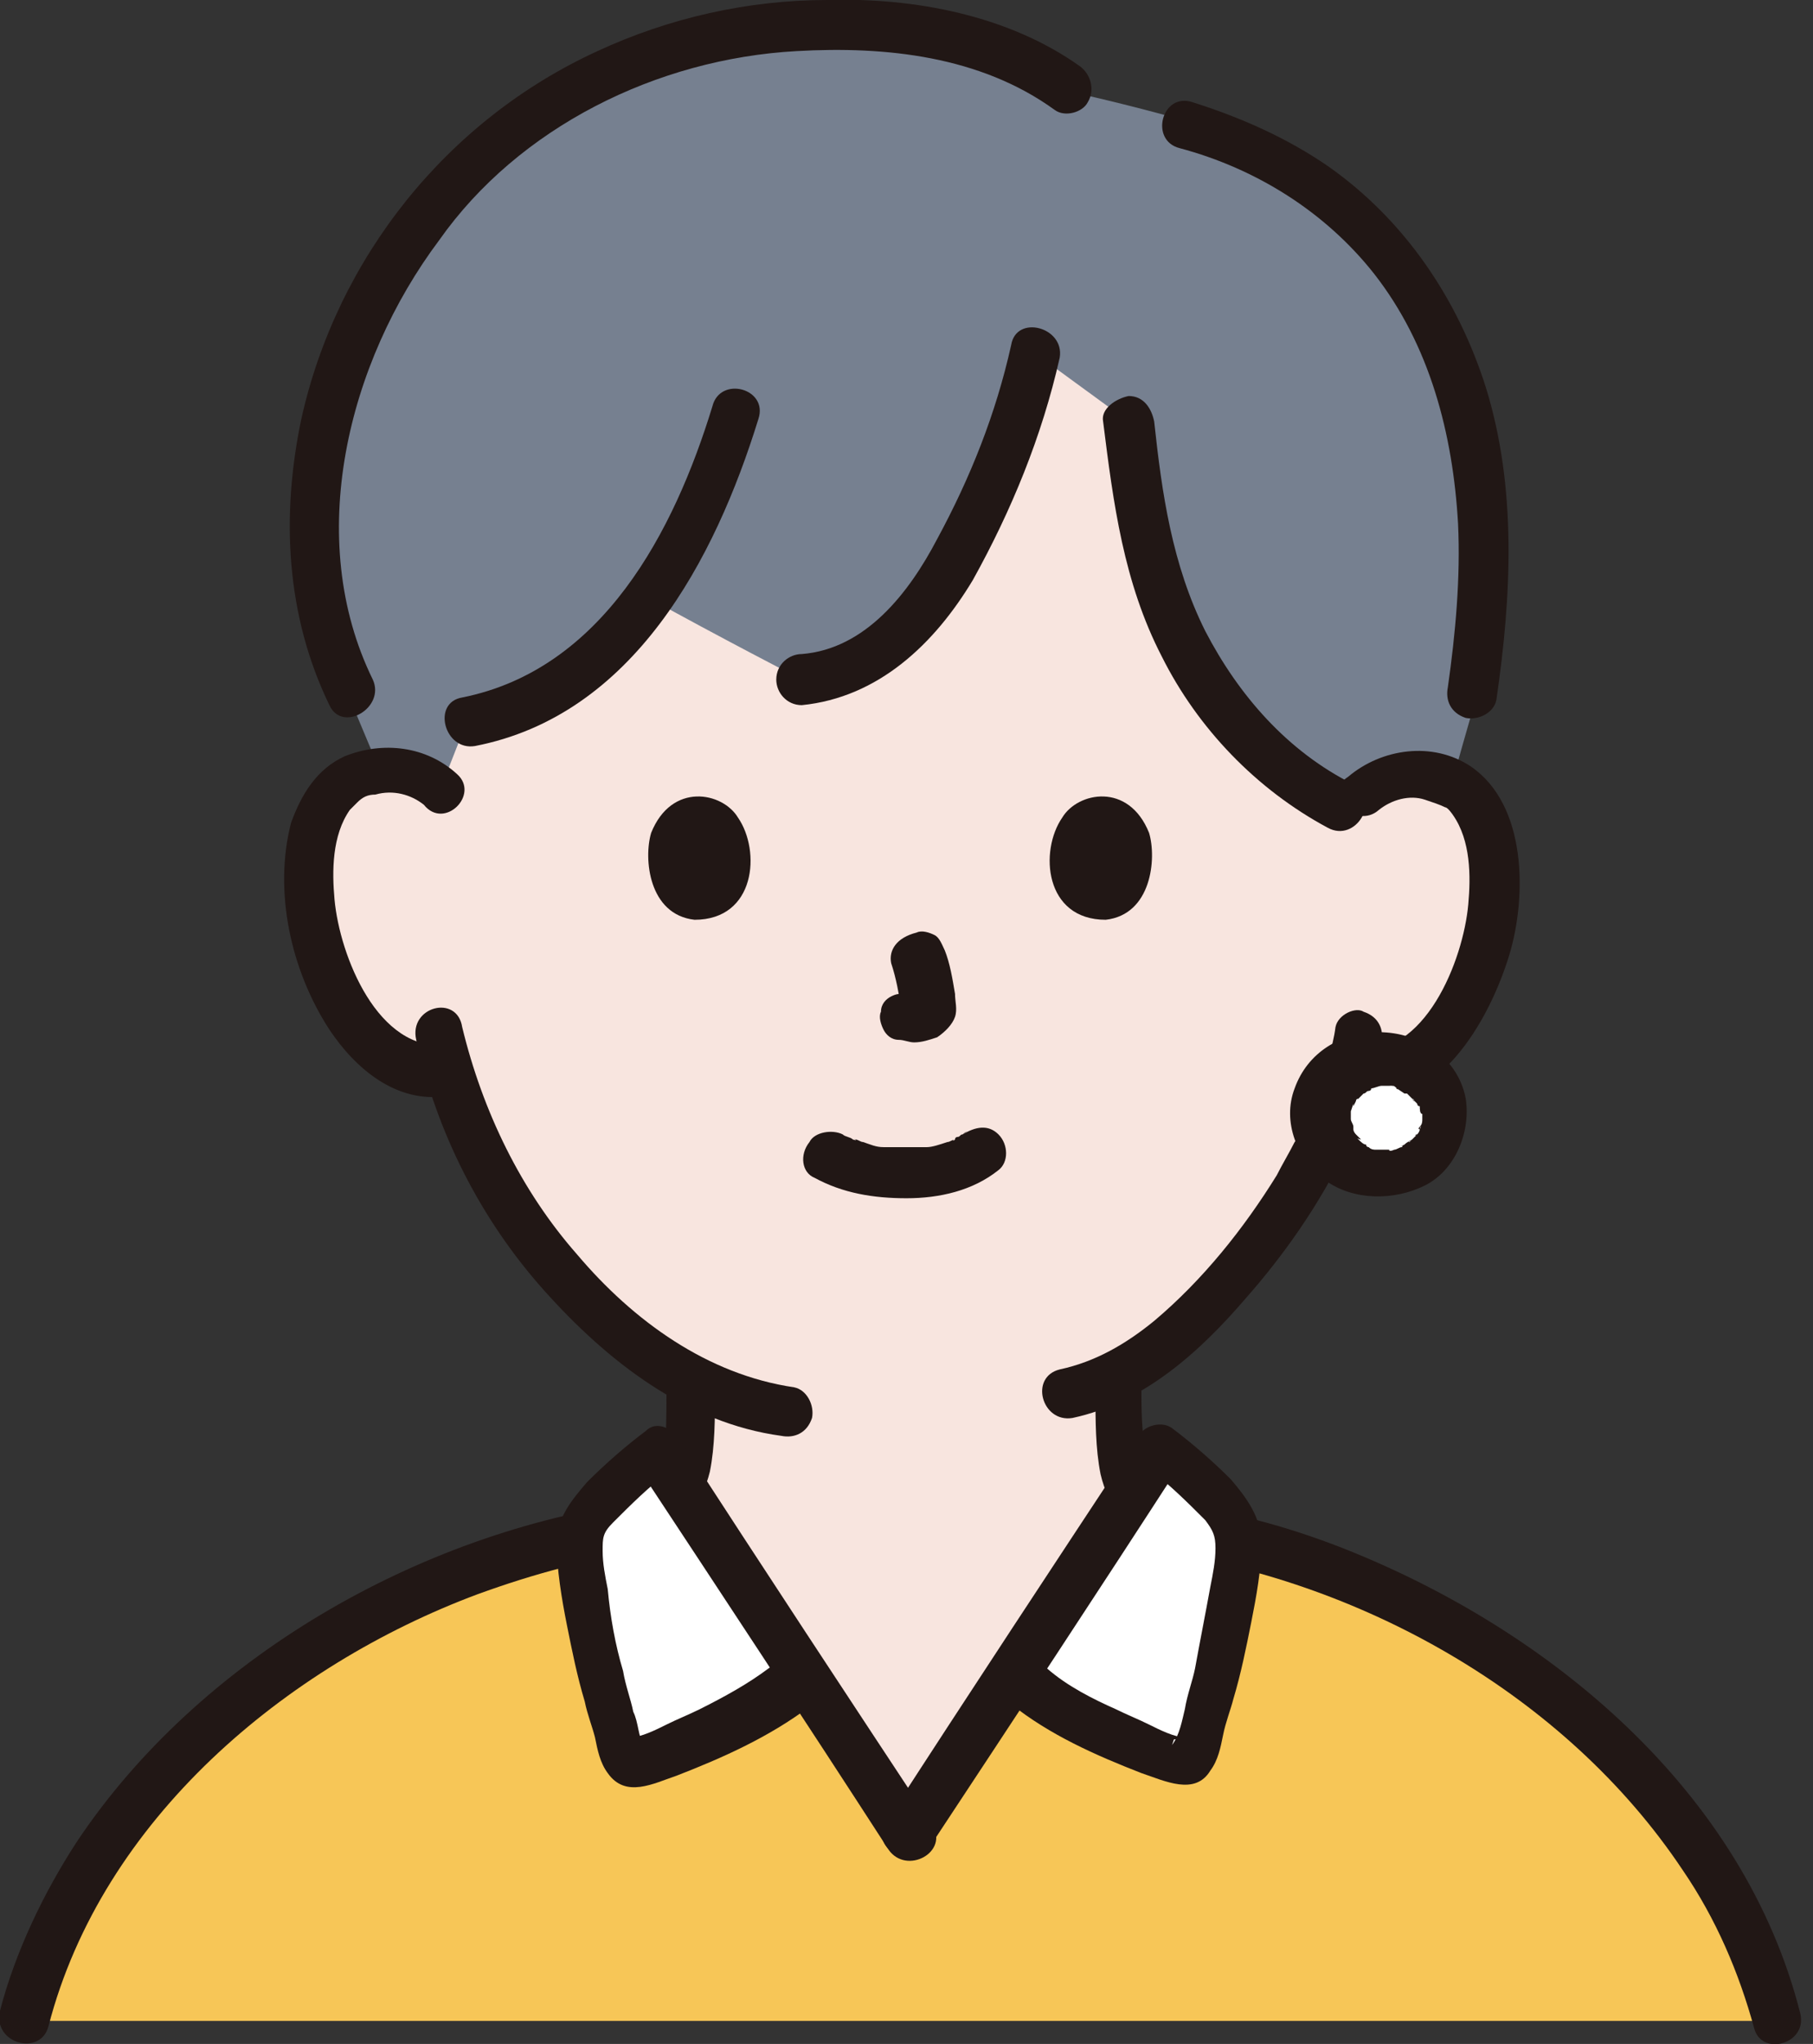 <?xml version="1.0" encoding="utf-8"?>
<!-- Generator: Adobe Illustrator 28.3.0, SVG Export Plug-In . SVG Version: 6.00 Build 0)  -->
<svg version="1.1" id="レイヤー_1" xmlns="http://www.w3.org/2000/svg" xmlns:xlink="http://www.w3.org/1999/xlink" x="0px"
	 y="0px" width="71px" height="80px" viewBox="0 0 71 80" style="enable-background:new 0 0 71 80;" xml:space="preserve">
<rect x="0" y="0" width="71" height="80" fill="#333333" stroke="none"/>
<style type="text/css">
	.st0{fill:#F8E5DF;}
	.st1{fill:#211715;}
	.st2{fill:#F7C657;}
	.st3{fill:none;}
	.st4{fill:#768090;}
	.st5{fill:#FFFFFF;}
</style>
<g>
	<path class="st0" d="M53.3,31c0.6-0.6,1.4-0.8,2.1-0.8c1.5,0.1,2.1,0.9,2.4,1.3c0.8,1.4,0.8,4,0.2,5.6c-0.4,1.1-1,2.9-2.5,4.1
		c-0.6,0.5-1.6,0.9-2.4,0.7c0,0-0.1,0-0.2,0c-0.3,0.8-0.7,1.6-0.8,2c-0.6,1.7-4,7.4-8.2,9.8c0,1.1,0,1.4,0.1,2.6
		c0,0.5,0.1,1,0.3,1.5c0.2,0.6,0.6,1.2,1.1,1.6c1.1,0.9,2.3,1.3,3.7,1.9c0,0,1.1,0.4,1.7,0.6c0,0-2.4,9.9-15.5,9.9s-14.8-10-14.8-10
		c0.6-0.2,1.5-0.6,1.5-0.6c1.4-0.5,2.6-1,3.7-1.9c0.5-0.4,0.9-1,1.1-1.6c0.2-0.5,0.2-1,0.3-1.5c0.1-1.1,0.1-1.4,0.1-2.3
		c-2-1-3.8-2.6-5.4-4.5c-2.1-2.5-3.3-5.2-4-7.4c-0.9,0.2-1.9-0.1-2.6-0.7c-1.5-1.2-2.2-3-2.5-4.1c-0.5-1.6-0.6-4.2,0.2-5.6
		c0.3-0.5,0.9-1.3,2.4-1.3c0.7,0,1.5,0.2,2.1,0.8c0,0-5-20.1,18.1-20.1S53.3,31,53.3,31L53.3,31z"/>
	<path class="st1" d="M20.7,62.8c1.7-0.7,3.6-1.2,5.1-2.3c1-0.7,1.7-1.7,2-2.9c0.2-1,0.2-2.1,0.2-3.1c0-1.2-1.9-1.2-1.9,0
		c0,0.8,0,1.7-0.1,2.5c-0.2,0.9-0.7,1.5-1.4,2c-1.3,0.9-2.9,1.3-4.4,1.9c-0.5,0.2-0.8,0.6-0.7,1.2C19.6,62.6,20.2,63,20.7,62.8
		L20.7,62.8L20.7,62.8z"/>
	<path class="st1" d="M42.9,54.5c0,1.1,0,2.2,0.2,3.2c0.3,1.3,1.1,2.2,2.2,2.9c1.5,1.1,3.4,1.6,5.1,2.2c0.5,0.2,1.1-0.2,1.2-0.7
		c0.2-0.5-0.2-1-0.7-1.2c-1.5-0.6-3-1-4.4-1.9c-0.8-0.5-1.3-1.1-1.6-2c-0.2-0.9-0.2-1.8-0.2-2.7C44.9,53.2,42.9,53.2,42.9,54.5
		L42.9,54.5z"/>
	<path class="st2" d="M35.5,71.8c-3.3-5-6.6-10-9.9-15.1c-0.9,0.6-1.7,1.4-2.4,2.2c-0.3,0.3-0.5,0.6-0.6,1c0,0.1,0,0.2-0.1,0.3
		C13,62.4,3.4,69.5,1,79.1h68.6c-2.4-9.4-11.7-16.4-21.1-18.7c0-0.1,0-0.3-0.1-0.4c-0.1-0.4-0.4-0.7-0.6-1c-0.7-0.8-1.5-1.5-2.4-2.2
		C42.1,61.8,38.8,66.8,35.5,71.8"/>
	<path class="st3" d="M47.3,5.8C44,3.6,40.1,2.2,35.2,2.2c-5.1,0-9.5,1.5-12.9,4.1c-4,3-8.6,8.3-9,17c-0.1,2.1,0.2,4.4,0.8,6.8"/>
	<path class="st3" d="M56.3,30.2c0.6-2.5,0.9-4.5,0.8-6.8c-0.3-7.3-3.5-12.2-7-15.4"/>
	<path class="st1" d="M31.9,46.1c1.1,0.6,2.3,0.8,3.6,0.8c1.3,0,2.6-0.3,3.6-1.1c0.4-0.3,0.4-1,0-1.4c-0.4-0.4-0.9-0.3-1.4,0
		c0.3-0.2,0.1-0.1,0,0c-0.1,0-0.1,0.1-0.2,0.1c0,0-0.1,0-0.1,0.1c-0.1,0.1-0.1,0,0,0c-0.1,0-0.2,0.1-0.3,0.1
		c-0.3,0.1-0.6,0.2-0.8,0.2c0.1,0,0,0-0.1,0c-0.1,0-0.2,0-0.2,0c-0.2,0-0.4,0-0.6,0c-0.2,0-0.4,0-0.5,0c-0.1,0-0.2,0-0.2,0
		c0,0-0.3,0-0.1,0c-0.3,0-0.5-0.1-0.8-0.2c-0.1,0-0.2-0.1-0.3-0.1c-0.2-0.1,0.2,0.1-0.1,0c-0.1-0.1-0.3-0.1-0.4-0.2
		c-0.4-0.2-1.1-0.1-1.3,0.3C31.3,45.2,31.4,45.9,31.9,46.1L31.9,46.1L31.9,46.1z"/>
	<path class="st1" d="M52.3,40.2c-0.1,0.8-0.4,1.6-0.7,2.4c-0.1,0.3-0.2,0.6-0.3,0.8c0,0.1-0.1,0.2-0.1,0.3c0,0-0.1,0.2,0,0.1
		c0-0.1-0.1,0.3-0.2,0.4c-0.1,0.2-0.2,0.4-0.3,0.5c-0.2,0.4-0.5,0.9-0.7,1.3c-1.3,2.1-2.9,4.1-4.8,5.7c-1.1,0.9-2.3,1.6-3.7,1.9
		c-1.2,0.3-0.7,2.1,0.5,1.9c2.8-0.6,5-2.6,6.8-4.7c1.5-1.7,2.9-3.7,3.9-5.8c0.6-1.3,1.2-2.8,1.4-4.2c0.1-0.5-0.1-1-0.7-1.2
		C53.1,39.4,52.4,39.7,52.3,40.2L52.3,40.2L52.3,40.2z"/>
	<path class="st1" d="M16.3,40.7c0.8,3.6,2.5,7,5,9.8s5.6,5.2,9.3,5.7c0.5,0.1,1-0.1,1.2-0.7c0.1-0.5-0.2-1.1-0.7-1.2
		c-3.4-0.5-6.3-2.6-8.5-5.2c-2.2-2.5-3.7-5.6-4.5-8.9C17.9,38.9,16,39.4,16.3,40.7L16.3,40.7L16.3,40.7z"/>
	<path class="st4" d="M12.3,18.9c-0.3,2.8,0.1,5.7,1.3,8.2c0,0,0.7,1.7,1.3,3.1c0.1,0,0.1,0,0.2,0c0.7,0,1.5,0.2,2.1,0.8l1.1-2.8
		c2.6-0.5,4.8-2.1,6.5-4.1c0.2-0.2,0.4-0.5,0.6-0.7c2.7,1.5,6,3.2,6,3.2c1.8-0.1,3.5-1.3,4.7-2.7c1.2-1.4,1.9-3.1,2.6-4.7
		c0.8-1.7,1.4-3.6,1.8-5.4l3.7,2.7c0.3,2.8,0.6,5.1,1.6,7.5c0.8,2.1,2.1,4,3.8,5.5c0.9,0.8,1.9,1.5,3,2.1l0.1,0.1
		c0.4-0.3,0.7-0.7,0.7-0.7c0.6-0.6,1.4-0.8,2.1-0.8c0.6,0,1,0.2,1.4,0.3c0.5-1.8,1-3.5,1-3.5c0.7-4.8,0.7-9.9-1.4-14.3
		c-2-4-5.5-6.8-9.8-7.9c0,0-2.1-0.6-4.3-1.1l-0.4-0.3c-1.8-1.3-4-2-6.3-2.3c-8.2-1.1-16.1,2.4-20.4,9.3
		C13.6,12.9,12.6,15.9,12.3,18.9L12.3,18.9z"/>
	<path class="st1" d="M34.9,37.7c0.2,0.6,0.3,1.2,0.4,1.8l0-0.3c0,0.1,0,0.2,0,0.2l0-0.3c0,0,0,0.1,0,0.1l0.1-0.2c0,0,0,0,0,0.1
		l0.2-0.2c0,0,0,0-0.1,0.1l0.2-0.2c0,0-0.1,0.1-0.1,0.1l0.2-0.1c-0.1,0-0.2,0.1-0.2,0.1l0.3,0c-0.1,0-0.1,0-0.2,0l0.3,0
		c-0.1,0-0.2,0-0.3,0c-0.1,0-0.3,0-0.4,0c-0.1,0-0.2,0-0.4,0.1c-0.2,0.1-0.4,0.3-0.4,0.6c-0.1,0.2,0,0.5,0.1,0.7
		c0.1,0.2,0.3,0.4,0.6,0.4c0.2,0,0.4,0.1,0.6,0.1c0.3,0,0.6-0.1,0.9-0.2c0.3-0.2,0.6-0.5,0.7-0.8c0.1-0.3,0-0.6,0-0.9
		c-0.1-0.6-0.2-1.2-0.4-1.7c-0.1-0.2-0.2-0.5-0.4-0.6c-0.2-0.1-0.5-0.2-0.7-0.1C35.1,36.7,34.8,37.2,34.9,37.7L34.9,37.7L34.9,37.7z
		"/>
	<path class="st1" d="M25.5,32.6c-0.3,1-0.1,3.2,1.7,3.4c2.4,0,2.6-2.7,1.7-4C28.3,31,26.3,30.6,25.5,32.6L25.5,32.6z"/>
	<path class="st1" d="M45,32.6c0.3,1,0.1,3.2-1.7,3.4c-2.4,0-2.6-2.7-1.7-4C42.2,31,44.2,30.6,45,32.6L45,32.6z"/>
	<path class="st1" d="M17.9,30.3c-1.2-1.1-2.9-1.3-4.4-0.7c-1.1,0.5-1.7,1.5-2.1,2.6c-0.7,2.7,0,5.8,1.5,8.1c1,1.5,2.6,2.9,4.6,2.6
		c0.5-0.1,1-0.4,1-1c0-0.5-0.4-1-1-1c-2.7,0.3-4.2-3.5-4.4-5.7c-0.1-1.1-0.1-2.5,0.6-3.5c-0.1,0.1,0.1-0.1,0.1-0.1
		c0,0,0.1-0.1,0.2-0.2c0.2-0.2,0.4-0.3,0.7-0.3c0.7-0.2,1.4,0,1.9,0.4C17.4,32.5,18.8,31.1,17.9,30.3L17.9,30.3L17.9,30.3z"/>
	<path class="st1" d="M54,31.7c0.5-0.4,1.2-0.6,1.8-0.4c0.3,0.1,0.6,0.2,0.8,0.3c0.1,0,0.3,0.3,0.3,0.3c0.7,1,0.7,2.4,0.6,3.5
		c-0.2,2.2-1.7,6-4.4,5.7c-0.5-0.1-1,0.5-1,1c0,0.6,0.4,0.9,1,1c3.2,0.4,5.2-3.1,6-5.7c0.7-2.3,0.7-5.9-1.5-7.4
		c-1.5-1-3.5-0.7-4.8,0.4C51.7,31.1,53.1,32.5,54,31.7L54,31.7L54,31.7z"/>
	<path class="st1" d="M46.2,5.8c3,0.8,5.7,2.5,7.6,4.9c2.2,2.8,3.1,6.3,3.3,9.8c0.1,2.1-0.1,4.3-0.4,6.4c-0.1,0.5,0.1,1,0.7,1.2
		c0.5,0.1,1.1-0.2,1.2-0.7c0.6-4.1,0.8-8.3-0.4-12.2c-1.1-3.5-3.2-6.6-6.2-8.7c-1.6-1.1-3.4-1.9-5.3-2.5C45.5,3.6,45,5.5,46.2,5.8
		L46.2,5.8L46.2,5.8z"/>
	<path class="st1" d="M42.3,2.6c-2.8-2-6.5-2.7-9.9-2.6c-3.1,0-6.2,0.7-9,2c-5.9,2.7-10.2,8.1-11.6,14.4c-0.8,3.8-0.6,7.7,1.1,11.2
		c0.5,1.1,2.2,0.1,1.7-1c-2.7-5.5-1-12.4,2.6-17.2C20.3,5,25.7,2.3,31.2,2c3.5-0.2,7.2,0.2,10.1,2.3c0.4,0.3,1.1,0.1,1.3-0.3
		C42.9,3.5,42.7,2.9,42.3,2.6L42.3,2.6L42.3,2.6z"/>
	<path class="st1" d="M39.6,13.5c-0.6,2.7-1.6,5.2-2.9,7.6c-1.1,2.1-2.8,4.3-5.3,4.5c-0.5,0-1,0.4-1,1c0,0.5,0.4,1,1,1
		c3-0.3,5.2-2.4,6.7-4.9c1.5-2.7,2.7-5.6,3.4-8.7C41.7,12.8,39.8,12.3,39.6,13.5L39.6,13.5L39.6,13.5z"/>
	<path class="st1" d="M27.9,15.9c-1.5,4.9-4.3,10.3-9.8,11.4c-1.2,0.2-0.7,2.1,0.5,1.9c6.2-1.2,9.4-7.3,11.1-12.8
		C30.1,15.2,28.2,14.7,27.9,15.9L27.9,15.9L27.9,15.9z"/>
	<path class="st1" d="M43.2,16.5c0.4,3.2,0.8,6.3,2.3,9.2c1.4,2.8,3.7,5.2,6.5,6.7c1.1,0.6,2.1-1.1,1-1.7c-2.6-1.3-4.5-3.5-5.8-6
		c-1.3-2.6-1.7-5.4-2-8.2c-0.1-0.5-0.4-1-1-1C43.7,15.6,43.1,16,43.2,16.5L43.2,16.5L43.2,16.5z"/>
	<path class="st5" d="M54,41.3c-1.5,0-2.5,1-2.5,2.2c0,1.3,1,2.3,2.5,2.3c1.5,0,2.5-0.9,2.5-2.3C56.5,42.4,55.5,41.3,54,41.3z"/>
	<path class="st1" d="M54,40.4c-1.5,0-2.8,0.8-3.3,2.2c-0.5,1.3,0.1,2.8,1.2,3.6c1.1,0.8,2.7,0.8,3.9,0.2c1.2-0.6,1.8-2.1,1.6-3.4
		C57.1,41.4,55.6,40.4,54,40.4c-0.5,0-1,0.4-1,1c0,0.5,0.4,1,1,1c0.1,0,0.1,0,0.2,0c0.2,0,0,0,0,0c0.1,0,0.2,0,0.3,0.1
		c0.1,0,0.1,0,0.2,0.1c0.2,0.1-0.1,0,0,0c0,0,0.3,0.2,0.3,0.2l0.1,0c0.1,0,0.1,0,0,0l0,0c0,0,0.1,0.1,0.1,0.1c0,0,0.2,0.2,0.2,0.2
		c-0.1,0-0.1-0.2,0,0c0,0,0.1,0.1,0.1,0.1c0,0,0,0.1,0.1,0.1c0,0.1,0,0,0-0.1c0,0,0,0.1,0,0.1c0,0.1,0,0.3,0.1,0.3c0,0,0-0.2,0-0.1
		c0,0.1,0,0.1,0,0.2c0,0,0,0.1,0,0.1l0,0.1c0,0.1,0,0.1,0-0.1c0,0.1,0,0.2-0.1,0.3c0,0-0.1,0.1,0,0.1c0-0.1,0.1-0.2,0,0
		c0,0.1-0.1,0.2-0.1,0.2c-0.1,0.1-0.1,0,0,0c0,0-0.1,0.1-0.1,0.1c0,0-0.1,0.1-0.1,0.1c0,0,0,0-0.1,0.1c-0.1,0,0,0,0.1-0.1
		c0,0-0.2,0.1-0.3,0.2c0,0-0.2,0.1-0.2,0.1c0,0,0.2-0.1,0.1,0c-0.1,0-0.2,0.1-0.3,0.1c0,0-0.2,0.1-0.2,0l0.1,0c0,0-0.1,0-0.1,0
		c-0.1,0-0.2,0-0.4,0c0,0-0.1,0-0.1,0c-0.2,0,0.2,0,0,0c-0.1,0-0.2,0-0.3-0.1c0,0-0.1,0-0.1,0c-0.1,0-0.1,0,0.1,0c0,0-0.1,0-0.1-0.1
		c-0.1,0-0.2-0.1-0.3-0.2c-0.1-0.1,0,0,0.1,0c0,0-0.1-0.1-0.1-0.1c0,0-0.2-0.2-0.1-0.1c0.1,0.1,0,0,0,0c0,0-0.1-0.1-0.1-0.2l0-0.1
		c0-0.1,0-0.1,0,0.1c0,0,0-0.1,0-0.1c0-0.1-0.1-0.2-0.1-0.3c-0.1-0.2,0,0.2,0,0c0,0,0-0.1,0-0.1c0-0.1,0-0.1,0-0.2c0,0,0-0.1,0-0.1
		c0-0.1,0,0,0,0.1c0,0,0.1-0.3,0.1-0.3c0-0.2,0,0.1,0,0.1c0,0,0.1-0.2,0.1-0.2c0,0,0-0.1,0.1-0.1c0.1-0.2-0.1,0.1,0,0
		c0,0,0.2-0.2,0.2-0.2c0,0-0.2,0.1,0,0c0.1,0,0.1-0.1,0.2-0.1c0,0,0.1,0,0.1-0.1c0.1,0,0,0-0.1,0c0,0,0.1,0,0.1,0
		c0.1,0,0.3-0.1,0.4-0.1c0.1,0,0.1-0.1,0,0c0.1,0,0.2,0,0.3,0c0.5,0,1-0.4,1-1C55,40.8,54.6,40.4,54,40.4L54,40.4z"/>
	<path class="st1" d="M1.9,79.3c2.1-8.1,9.3-14.1,16.8-16.9c2.2-0.8,4.4-1.4,6.7-1.7c0.5-0.1,0.8-0.7,0.7-1.2
		c-0.2-0.6-0.7-0.7-1.2-0.7C16.4,60,7.8,64.9,3,72.1c-1.3,2-2.4,4.3-3,6.6C-0.3,80,1.6,80.5,1.9,79.3L1.9,79.3L1.9,79.3z"/>
	<path class="st1" d="M70.5,78.8c-2.2-8.7-9.8-15-17.9-18.2c-2.3-0.9-4.6-1.5-7-1.8c-0.5-0.1-1,0.1-1.2,0.7
		c-0.1,0.5,0.2,1.1,0.7,1.2c8.1,1.1,16.2,5.6,20.8,12.5c1.3,1.9,2.2,4,2.8,6.2C69,80.5,70.8,80,70.5,78.8L70.5,78.8z"/>
	<path class="st5" d="M30.7,66c-1.6,1.3-3.6,2.1-5.6,2.8c-0.2,0.1-0.5,0.2-0.7,0c-0.1-0.1-0.1-0.2-0.2-0.3c-0.8-2.5-1.4-5-1.7-7.6
		c0-0.4-0.1-0.7,0-1.1c0.1-0.4,0.4-0.7,0.6-1c0.7-0.8,1.5-1.5,2.4-2.2c3.3,5,6.6,10,9.9,15.1"/>
	<path class="st5" d="M40.2,66c1.6,1.3,3.6,2.1,5.6,2.8c0.2,0.1,0.5,0.2,0.7,0c0.1-0.1,0.1-0.2,0.2-0.3c0.8-2.5,1.4-5,1.7-7.6
		c0-0.4,0.1-0.7,0-1.1c-0.1-0.4-0.4-0.7-0.6-1c-0.7-0.8-1.5-1.5-2.4-2.2c-3.3,5-6.6,10-9.9,15.1"/>
	<path class="st1" d="M30.1,65.3c-0.8,0.6-1.7,1.1-2.7,1.6c-0.4,0.2-0.9,0.4-1.3,0.6c-0.4,0.2-1,0.5-1.4,0.5l0.5,0.1L24.9,68
		l0.3,0.3C25,68,25,67.4,24.8,67c-0.1-0.5-0.3-1-0.4-1.6c-0.3-1-0.5-2.1-0.6-3.2c-0.1-0.5-0.2-1-0.2-1.5c0-0.5,0-0.7,0.4-1.1
		c0.7-0.7,1.4-1.4,2.2-2l-1.3-0.3c3.3,5,6.6,10,9.9,15.1c0.7,1,2.4,0.1,1.7-1c-3.3-5-6.6-10-9.9-15.1c-0.3-0.4-0.9-0.7-1.3-0.3
		c-0.8,0.6-1.6,1.3-2.3,2c-0.6,0.7-1.2,1.4-1.2,2.4c0,1,0.2,2.2,0.4,3.2c0.2,1,0.4,2,0.7,3c0.1,0.5,0.3,1,0.4,1.4
		c0.1,0.5,0.2,1,0.5,1.4c0.7,1,1.8,0.4,2.7,0.1c1.8-0.7,3.6-1.5,5.2-2.7c0.4-0.3,0.3-1,0-1.4C31,64.9,30.5,65,30.1,65.3L30.1,65.3
		L30.1,65.3z"/>
	<path class="st1" d="M39.6,66.7c1.5,1.2,3.3,2,5.1,2.7c0.9,0.3,2.1,0.9,2.7-0.1c0.3-0.4,0.4-0.9,0.5-1.4c0.1-0.5,0.3-1,0.4-1.4
		c0.3-1,0.5-2,0.7-3c0.2-1,0.4-2.1,0.4-3.1c0-1-0.6-1.8-1.2-2.5c-0.7-0.7-1.5-1.4-2.3-2c-0.4-0.3-1.1-0.1-1.3,0.3
		c-3.3,5-6.6,10-9.9,15.1c-0.7,1,1,2,1.7,1c3.3-5,6.6-10,9.9-15.1l-1.3,0.3c0.8,0.6,1.5,1.3,2.2,2c0.3,0.4,0.4,0.6,0.4,1.1
		c0,0.5-0.1,1-0.2,1.5c-0.2,1.1-0.4,2.1-0.6,3.2c-0.1,0.5-0.3,1-0.4,1.6c-0.1,0.4-0.2,1-0.5,1.4L46,68l-0.1,0.1l0.5-0.1
		c-0.4,0-1-0.3-1.4-0.5c-0.4-0.2-0.9-0.4-1.3-0.6c-0.9-0.4-1.9-0.9-2.7-1.6c-0.4-0.3-1-0.4-1.4,0C39.2,65.7,39.2,66.4,39.6,66.7
		L39.6,66.7L39.6,66.7z"/>
</g>
</svg>
